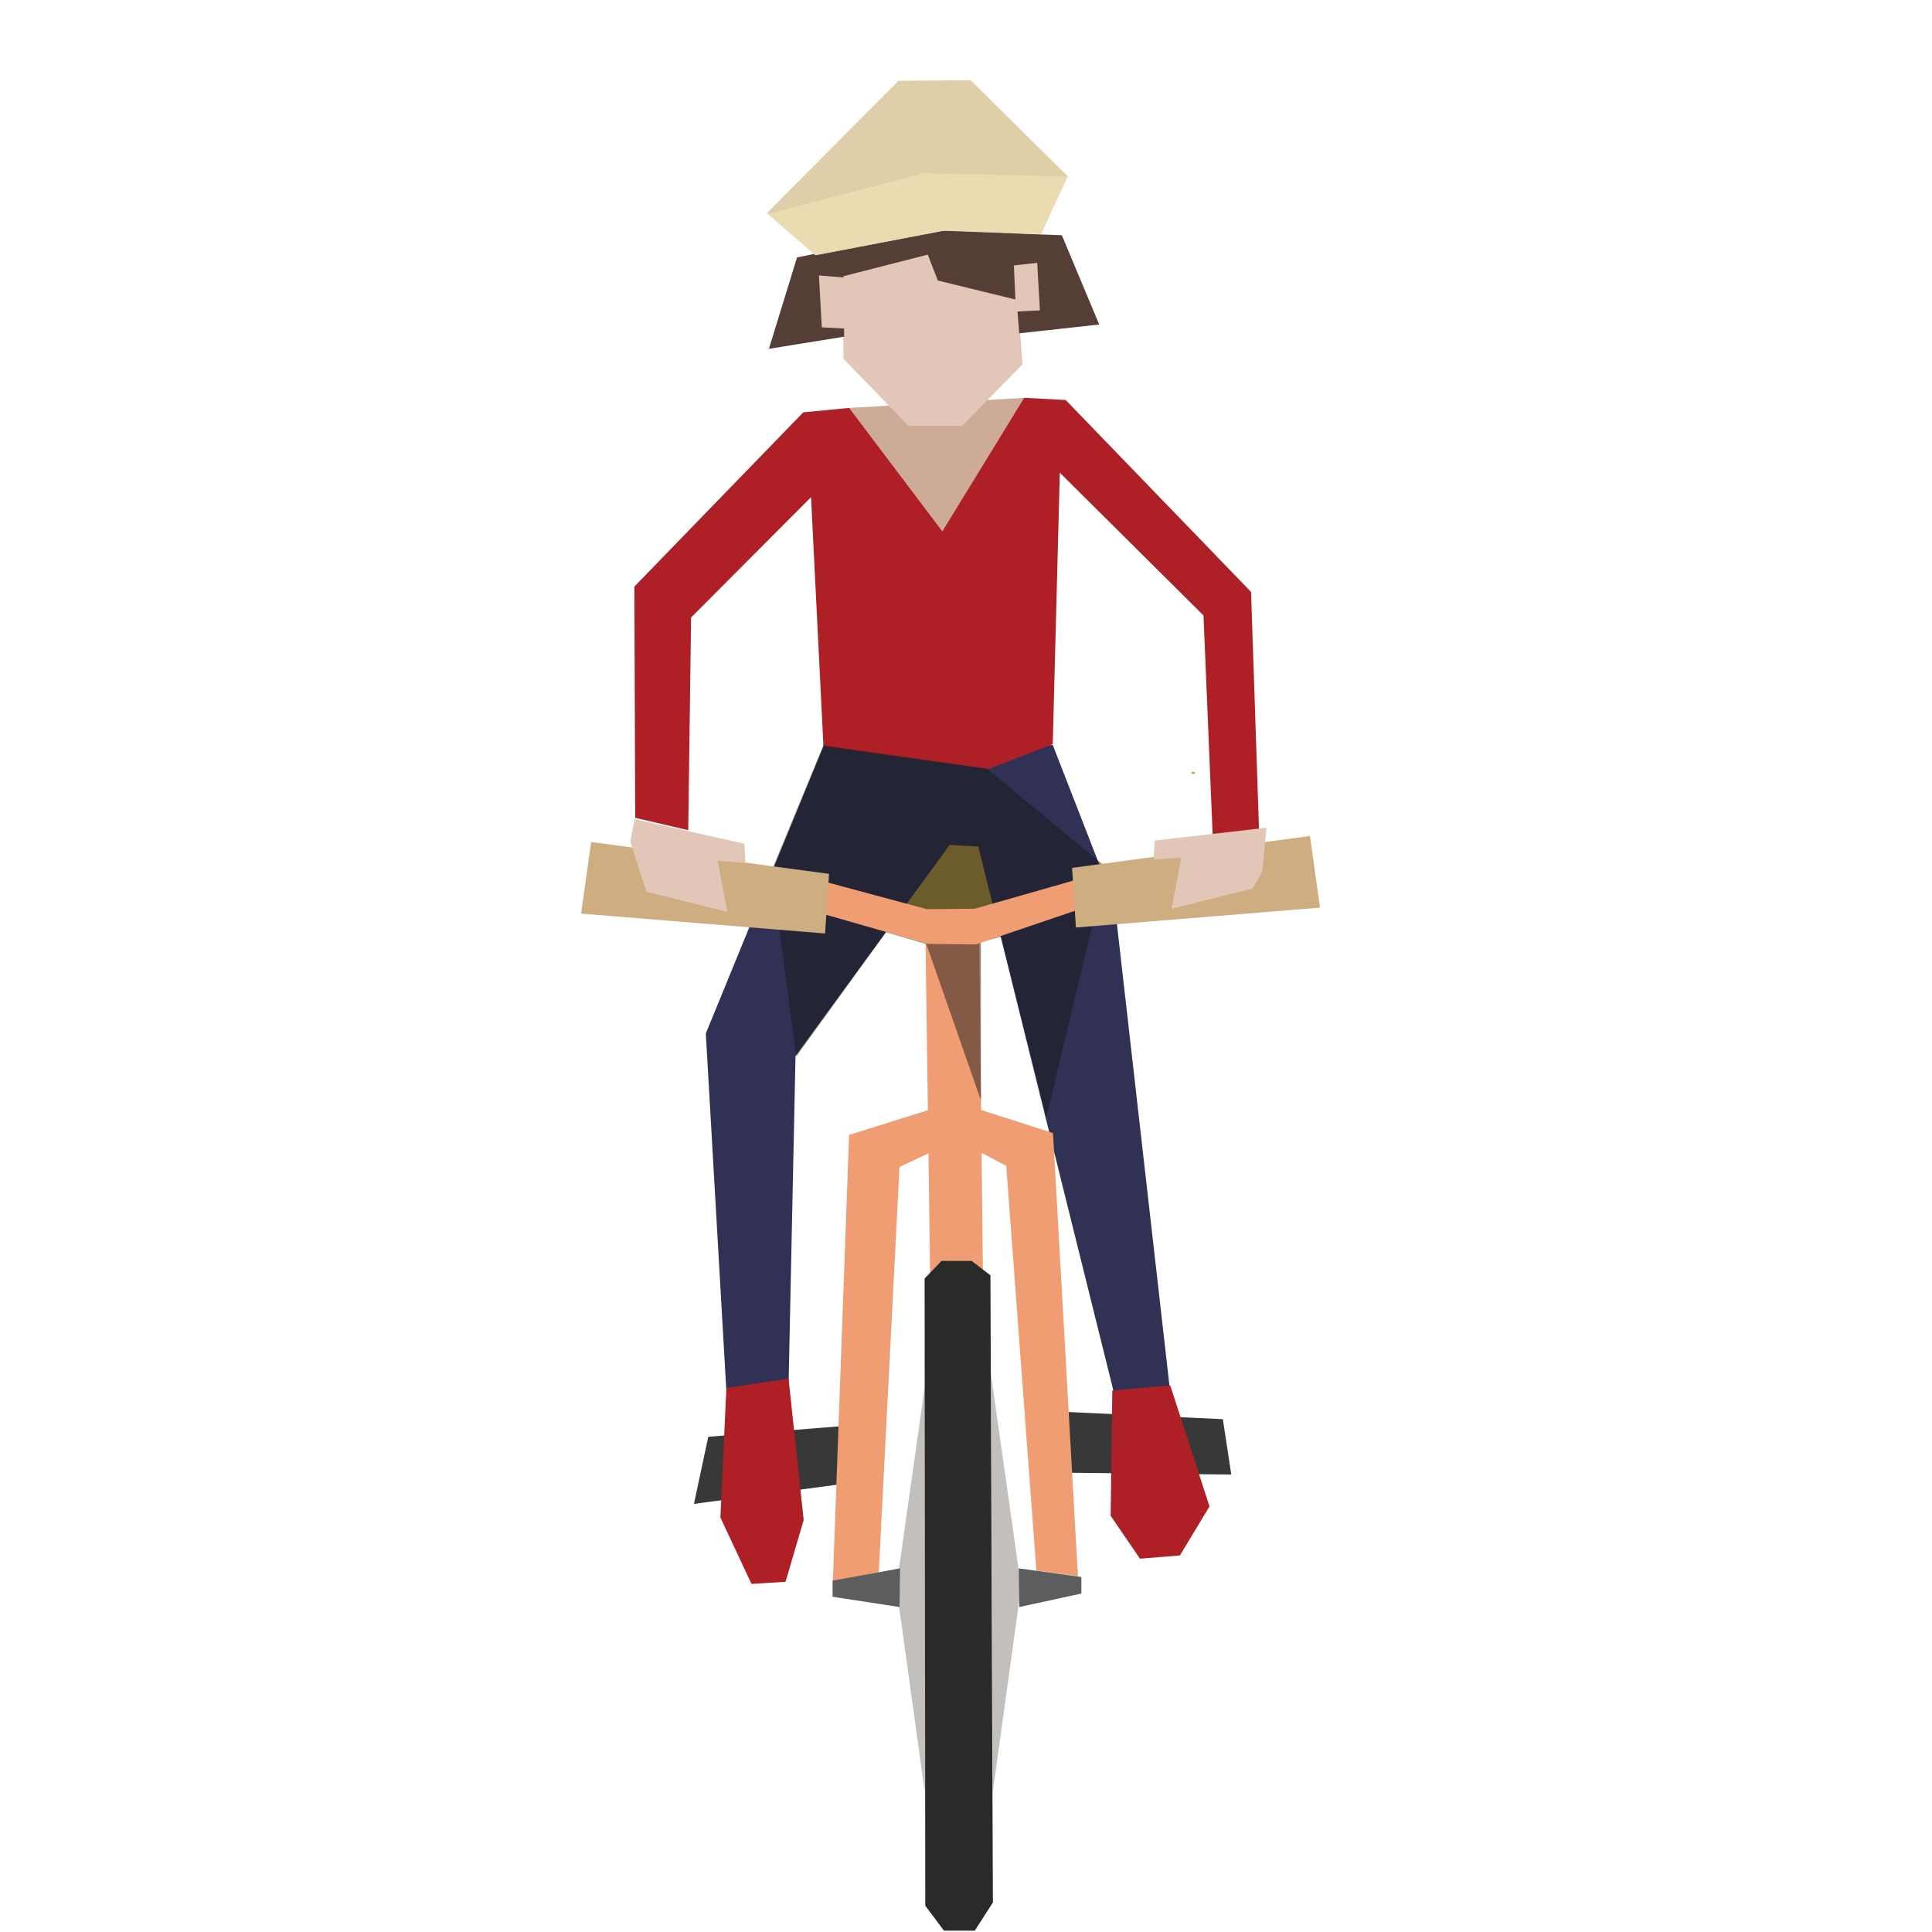 <?xml version="1.0" encoding="UTF-8" standalone="no"?>
<!DOCTYPE svg PUBLIC "-//W3C//DTD SVG 1.1//EN" "http://www.w3.org/Graphics/SVG/1.1/DTD/svg11.dtd">
<svg fill="#000000" width="800px" height="800px" viewBox="-50 0 180 180" version="1.1" xmlns="http://www.w3.org/2000/svg" xmlns:xlink="http://www.w3.org/1999/xlink" xml:space="preserve" xmlns:serif="http://www.serif.com/" style="fill-rule:evenodd;clip-rule:evenodd;stroke-linejoin:round;stroke-miterlimit:2;">
    <g id="biker-02-inbound" transform="matrix(0.635,0,0,0.635,-3006.86,-368.322)">
        <g transform="matrix(2,0,0,2,-4916.63,-863.694)">
            <path d="M4848.85,751.789L4861.68,751.049L4855.68,760.837L4848.85,751.789Z" style="fill:rgb(206,171,151);fill-rule:nonzero;"/>
        </g>
        <g transform="matrix(2,0,0,2,-4916.63,-863.694)">
            <path d="M4849.39,830.589L4837.46,832.191L4838.51,827.266L4850.31,826.326L4849.39,830.589Z" style="fill:rgb(55,56,55);fill-rule:nonzero;"/>
        </g>
        <g transform="matrix(2,0,0,2,-4916.63,-863.694)">
            <path d="M4852.89,788.567L4860.13,788.625L4858.42,783.333L4853.35,782.704L4852.89,788.567Z" style="fill:rgb(193,159,62);fill-rule:nonzero;"/>
        </g>
        <g transform="matrix(2,0,0,2,-4916.63,-863.694)">
            <path d="M4856.22,783.848L4844.91,799.327L4844.4,823.5L4839.9,824.991L4838.33,797.681L4846.97,776.586L4856.67,777.118L4863.78,776.511L4868.32,788.166L4872.35,823.577L4868.4,824.563L4858.32,783.97L4856.22,783.848Z" style="fill:rgb(49,49,86);fill-rule:nonzero;"/>
        </g>
        <g transform="matrix(2,0,0,2,-4916.63,-863.694)">
            <path d="M4839.84,823.688L4839.4,833.188L4841.68,838.061L4844.18,837.905L4845.51,833.371L4844.4,823.001L4839.84,823.688Z" style="fill:rgb(174,32,37);fill-rule:nonzero;"/>
        </g>
        <g transform="matrix(2,0,0,2,-4916.63,-863.694)">
            <path d="M4854.52,822.692L4852.31,838.289L4854.4,853.395L4854.52,822.692Z" style="fill:rgb(194,191,188);fill-rule:nonzero;"/>
        </g>
        <g transform="matrix(2,0,0,2,-4916.63,-863.694)">
            <path d="M4859.25,822.692L4861.46,838.289L4859.37,853.395L4859.25,822.692Z" style="fill:rgb(194,191,188);fill-rule:nonzero;"/>
        </g>
        <g transform="matrix(2,0,0,2,-4916.63,-863.694)">
            <path d="M4854.79,815.626L4854.45,791.03L4858.39,791.039L4858.66,815.45L4854.79,815.626Z" style="fill:rgb(240,157,116);fill-rule:nonzero;"/>
        </g>
        <g transform="matrix(2,0,0,2,-4916.63,-863.694)">
            <path d="M4855.62,814.367L4854.38,815.655L4854.43,861.664L4855.8,863.5L4858.06,863.5L4859.39,861.43L4859.21,815.421L4857.83,814.367L4855.62,814.367Z" style="fill:rgb(41,43,41);fill-rule:nonzero;"/>
        </g>
        <g transform="matrix(2,0,0,2,-4916.63,-863.694)">
            <path d="M4846.96,776.624L4846.05,758.337L4837.25,767.162L4837.04,782.769L4833.15,781.861L4833.09,764.895L4845.48,752.113L4848.85,751.789L4855.68,760.837L4861.68,751.049L4864.73,751.208L4878.33,765.289L4878.93,783.253L4875.52,783.304L4874.84,767.013L4864.3,756.542L4863.78,776.458L4859.07,778.269L4846.96,776.624Z" style="fill:rgb(174,32,37);fill-rule:nonzero;"/>
        </g>
        <g transform="matrix(2,0,0,2,-4916.63,-863.694)">
            <g opacity="0.5">
                <path d="M4863.31,803.834L4867.71,785.501L4858.98,778.269L4846.96,776.539L4843.15,785.75L4844.96,799.375L4851.55,790.25L4854.51,791.125L4858.51,802.584L4858.51,790.958L4860.01,790.583L4863.31,803.834Z" style="fill:rgb(23,24,23);fill-rule:nonzero;"/>
            </g>
        </g>
        <g transform="matrix(2,0,0,2,-4916.63,-863.694)">
            <path d="M4854.61,791.108L4858.15,791.147L4866.66,788.255L4866.15,786.221L4858.06,788.528L4854.56,788.567L4846.59,786.418L4846.08,788.665L4854.61,791.108Z" style="fill:rgb(240,157,116);fill-rule:nonzero;"/>
        </g>
        <g transform="matrix(2,0,0,2,-4916.63,-863.694)">
            <path d="M4865.2,785.53L4865.48,789.907L4883.39,788.448L4882.65,783.196L4865.2,785.53Z" style="fill:rgb(206,173,128);fill-rule:nonzero;"/>
        </g>
        <g transform="matrix(2,0,0,2,-4916.63,-863.694)">
            <path d="M4847.37,785.969L4847.08,790.346L4829.18,788.887L4829.92,783.636L4847.37,785.969Z" style="fill:rgb(206,173,128);fill-rule:nonzero;"/>
        </g>
        <g transform="matrix(2,0,0,2,-4916.63,-863.694)">
            <path d="M4853.19,753.093L4857.15,753.093L4861.56,748.594L4860.65,735.899L4848.32,736.506L4848.43,748.188L4853.19,753.093Z" style="fill:rgb(226,198,183);fill-rule:nonzero;"/>
        </g>
        <g transform="matrix(2,0,0,2,-4916.63,-863.694)">
            <path d="M4832.79,783.603L4833.97,787.28L4839.91,788.763L4839.2,785.011L4841.24,785.168L4841.16,783.76L4833.11,781.96L4832.79,783.603Z" style="fill:rgb(226,198,183);fill-rule:nonzero;"/>
        </g>
        <g transform="matrix(2,0,0,2,-4916.63,-863.694)">
            <path d="M4879.15,785.792L4878.45,787.044L4872.51,788.528L4873.21,784.775L4871.18,784.934L4871.26,783.526L4879.46,782.587L4879.15,785.792Z" style="fill:rgb(226,198,183);fill-rule:nonzero;"/>
        </g>
        <g transform="matrix(2,0,0,2,-4916.63,-863.694)">
            <path d="M4862.99,829.884L4876.88,830.04L4876.26,825.976L4862.75,825.351L4862.99,829.884Z" style="fill:rgb(55,56,55);fill-rule:nonzero;"/>
        </g>
        <g transform="matrix(2,0,0,2,-4916.63,-863.694)">
            <path d="M4872.4,823.5L4875.28,832.375L4873.11,835.974L4870.18,836.209L4868.03,833.063L4868.15,823.875" style="fill:rgb(174,32,37);fill-rule:nonzero;"/>
        </g>
        <g transform="matrix(2,0,0,2,-4916.63,-863.694)">
            <path d="M4845.02,740.751L4842.96,747.454L4848.48,746.563L4848.43,742.125L4854.78,740.5L4854.46,738.813L4845.02,740.751Z" style="fill:rgb(84,62,54);fill-rule:nonzero;"/>
        </g>
        <g transform="matrix(2,0,0,2,-4916.63,-863.694)">
            <path d="M4854.05,739.091L4855.35,742.443L4861.13,743.856L4861.32,746.317L4867.19,745.671L4864.45,739.121L4855.62,738.79L4854.05,739.091Z" style="fill:rgb(84,62,54);fill-rule:nonzero;"/>
        </g>
        <g transform="matrix(2,0,0,2,-4916.63,-863.694)">
            <path d="M4860.93,741.335L4862.64,741.15L4862.84,744.632L4861.08,744.722L4860.93,741.335Z" style="fill:rgb(226,198,183);fill-rule:nonzero;"/>
        </g>
        <g transform="matrix(2,0,0,2,-4916.63,-863.694)">
            <path d="M4848.54,742.228L4846.63,742.073L4846.84,745.877L4848.57,745.968L4848.54,742.228Z" style="fill:rgb(226,198,183);fill-rule:nonzero;"/>
        </g>
        <g transform="matrix(2,0,0,2,-4916.63,-863.694)">
            <path d="M4846.38,740.585L4855.86,738.771L4862.52,738.971L4864.88,734.799L4857.76,727.75L4852.46,727.792L4842.82,737.491L4846.38,740.585Z" style="fill:rgb(224,206,168);fill-rule:nonzero;"/>
        </g>
        <g transform="matrix(2,0,0,2,-4916.63,-863.694)">
            <path d="M4846.38,740.585L4855.86,738.771L4862.92,739.047L4864.88,734.815L4854.3,734.572L4842.89,737.566L4846.38,740.585Z" style="fill:rgb(235,219,177);fill-rule:nonzero;"/>
        </g>
        <g transform="matrix(2,0,0,2,-4916.63,-863.694)">
            <path d="M4862.58,837.086L4865.63,837.501L4863.8,804.988L4858.51,803.284L4854.61,803.314L4848.84,805.125L4847.65,837.875L4851.02,837.203L4852.54,807.477L4854.71,806.451L4858.65,806.481L4860.37,807.389L4862.58,837.086Z" style="fill:rgb(240,157,116);fill-rule:nonzero;"/>
        </g>
        <g transform="matrix(2,0,0,2,-4916.63,-863.694)">
            <path d="M4861.29,836.919L4865.88,837.552L4865.88,838.767L4861.33,839.757L4861.29,836.919Z" style="fill:rgb(91,93,94);fill-rule:nonzero;"/>
        </g>
        <g transform="matrix(2,0,0,2,-4916.63,-863.694)">
            <path d="M4852.58,836.919L4847.63,837.821L4847.63,839.003L4852.54,839.757L4852.58,836.919Z" style="fill:rgb(91,93,94);fill-rule:nonzero;"/>
        </g>
        <g transform="matrix(2,0,0,2,-4916.63,-863.694)">
            <rect x="4873.96" y="778.499" width="0.25" height="0.125" style="fill:rgb(193,159,62);fill-rule:nonzero;"/>
        </g>
    </g>
</svg>
